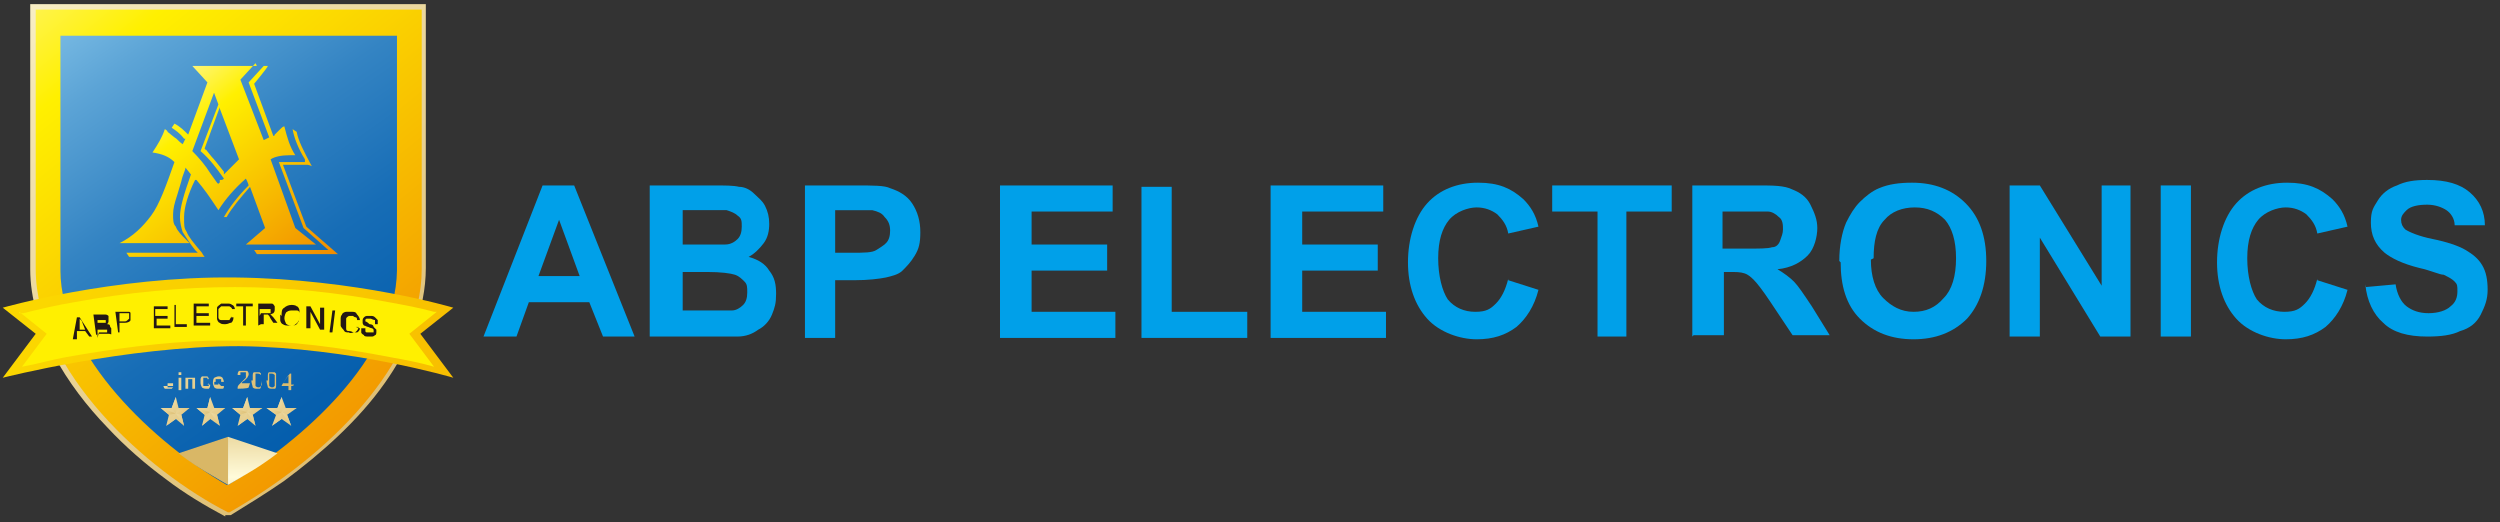 <svg xmlns="http://www.w3.org/2000/svg" xmlns:xlink="http://www.w3.org/1999/xlink" viewBox="0 0 182 38"><rect x="0" y="0" width="182" height="38" fill="#333333" stroke="none"/><defs><style>      .cls-1 {        fill: url(#GradientFill_16-2);      }      .cls-1, .cls-2, .cls-3, .cls-4, .cls-5, .cls-6, .cls-7, .cls-8, .cls-9, .cls-10, .cls-11, .cls-12, .cls-13, .cls-14, .cls-15, .cls-16, .cls-17, .cls-18, .cls-19, .cls-20, .cls-21, .cls-22, .cls-23, .cls-24, .cls-25, .cls-26, .cls-27, .cls-28, .cls-29, .cls-30, .cls-31 {        fill-rule: evenodd;      }      .cls-2 {        fill: url(#GradientFill_16-16);      }      .cls-32 {        fill: #231815;      }      .cls-3 {        fill: url(#GradientFill_17-2);      }      .cls-4 {        fill: url(#GradientFill_16-19);      }      .cls-5 {        fill: url(#GradientFill_16);      }      .cls-6 {        fill: url(#GradientFill_16-7);      }      .cls-7 {        fill: url(#GradientFill_17);      }      .cls-8 {        fill: url(#GradientFill_17-4);      }      .cls-9 {        fill: url(#GradientFill_14);      }      .cls-10 {        fill: url(#GradientFill_16-20);      }      .cls-11 {        fill: url(#GradientFill_16-8);      }      .cls-12 {        fill: url(#GradientFill_17-3);      }      .cls-13 {        fill: url(#GradientFill_16-4);      }      .cls-14 {        fill: url(#GradientFill_16-6);      }      .cls-15 {        fill: url(#GradientFill_16-12);      }      .cls-16 {        fill: url(#GradientFill_16-10);      }      .cls-17 {        fill: url(#GradientFill_11);      }      .cls-18 {        fill: url(#GradientFill_16-17);      }      .cls-19 {        fill: url(#GradientFill_12);      }      .cls-20 {        fill: url(#GradientFill_16-13);      }      .cls-21 {        fill: url(#GradientFill_1);      }      .cls-22 {        fill: url(#GradientFill_16-15);      }      .cls-33 {        fill: #00a0e9;      }      .cls-23 {        fill: url(#GradientFill_13);      }      .cls-24 {        fill: url(#GradientFill_16-18);      }      .cls-25 {        fill: #fff000;      }      .cls-26 {        fill: #d9b766;      }      .cls-27 {        fill: url(#GradientFill_16-11);      }      .cls-28 {        fill: url(#GradientFill_16-14);      }      .cls-29 {        fill: url(#GradientFill_16-5);      }      .cls-30 {        fill: url(#GradientFill_16-3);      }      .cls-34 {        fill: url(#GradientFill_9);      }      .cls-31 {        fill: url(#GradientFill_16-9);      }      .cls-35 {        fill: url(#GradientFill_15);      }    </style><linearGradient id="GradientFill_11" data-name="GradientFill 11" x1="38.5" y1="39.3" x2=".6" y2="-7.5" gradientUnits="userSpaceOnUse"><stop offset="0" stop-color="#d9b766"></stop><stop offset=".2" stop-color="#dcbc70"></stop><stop offset=".4" stop-color="#e5cc8a"></stop><stop offset=".8" stop-color="#f3e6b6"></stop><stop offset="1" stop-color="#fffbda"></stop></linearGradient><linearGradient id="GradientFill_12" data-name="GradientFill 12" x1="34.6" y1="34.6" x2="-2" y2="-10.5" gradientUnits="userSpaceOnUse"><stop offset="0" stop-color="#ef8200"></stop><stop offset=".7" stop-color="#fff000"></stop><stop offset="1" stop-color="#fffbda"></stop></linearGradient><linearGradient id="GradientFill_13" data-name="GradientFill 13" x1="29.1" y1="30.6" x2="2.4" y2="-7.5" gradientUnits="userSpaceOnUse"><stop offset="0" stop-color="#005bab"></stop><stop offset=".1" stop-color="#065fad"></stop><stop offset=".3" stop-color="#176db6"></stop><stop offset=".5" stop-color="#3484c3"></stop><stop offset=".7" stop-color="#5ca4d6"></stop><stop offset=".9" stop-color="#8fccee"></stop><stop offset="1" stop-color="#9ed8f5"></stop></linearGradient><linearGradient id="GradientFill_1" data-name="GradientFill 1" x1="18.2" y1="40.9" x2="18.4" y2="28.6" gradientUnits="userSpaceOnUse"><stop offset="0" stop-color="#d9b766"></stop><stop offset=".5" stop-color="#fffbda"></stop><stop offset="1" stop-color="#d9b766"></stop></linearGradient><linearGradient id="GradientFill_14" data-name="GradientFill 14" x1="91.7" y1="66.6" x2="-95.5" y2="-37.2" gradientUnits="userSpaceOnUse"><stop offset="0" stop-color="#ef8200"></stop><stop offset=".6" stop-color="#fff000"></stop><stop offset="1" stop-color="#ef8200"></stop></linearGradient><linearGradient id="GradientFill_15" data-name="GradientFill 15" x1="24.4" y1="30.2" x2="3" y2="23.3" gradientUnits="userSpaceOnUse"><stop offset="0" stop-color="#d9b766"></stop><stop offset=".2" stop-color="#dbbc6e"></stop><stop offset=".4" stop-color="#e3ca87"></stop><stop offset=".7" stop-color="#f0e1ae"></stop><stop offset="1" stop-color="#fffbda"></stop></linearGradient><linearGradient id="GradientFill_9" data-name="GradientFill 9" x1="22.3" y1="21.8" x2="9.1" y2="4.9" gradientUnits="userSpaceOnUse"><stop offset="0" stop-color="#ef8200"></stop><stop offset=".7" stop-color="#fff000"></stop><stop offset="1" stop-color="#fffbda"></stop></linearGradient><linearGradient id="GradientFill_16" data-name="GradientFill 16" x1="18.7" y1="32.5" x2="9.2" y2="25.9" gradientUnits="userSpaceOnUse"><stop offset="0" stop-color="#d9b766"></stop><stop offset="1" stop-color="#fffbda"></stop></linearGradient><linearGradient id="GradientFill_16-2" data-name="GradientFill 16" x1="15.7" y1="31" x2="14.7" y2="27.6" xlink:href="#GradientFill_16"></linearGradient><linearGradient id="GradientFill_16-3" data-name="GradientFill 16" x1="15.7" y1="30.3" x2="12.9" y2="29.4" xlink:href="#GradientFill_16"></linearGradient><linearGradient id="GradientFill_17" data-name="GradientFill 17" x1="16.3" y1="31.9" x2="13.3" y2="28.7" gradientUnits="userSpaceOnUse"><stop offset="0" stop-color="#d9b766"></stop><stop offset=".2" stop-color="#dfc178"></stop><stop offset=".6" stop-color="#eedda8"></stop><stop offset="1" stop-color="#fffbda"></stop></linearGradient><linearGradient id="GradientFill_16-4" data-name="GradientFill 16" x1="17.2" y1="31.9" x2="13.4" y2="28.1" xlink:href="#GradientFill_16"></linearGradient><linearGradient id="GradientFill_16-5" data-name="GradientFill 16" x1="17.8" y1="30.3" x2="12.2" y2="28.9" xlink:href="#GradientFill_16"></linearGradient><linearGradient id="GradientFill_16-6" data-name="GradientFill 16" x1="21.4" y1="32.5" x2="11.8" y2="25.9" xlink:href="#GradientFill_16"></linearGradient><linearGradient id="GradientFill_16-7" data-name="GradientFill 16" x1="18.4" y1="31" x2="17.3" y2="27.6" xlink:href="#GradientFill_16"></linearGradient><linearGradient id="GradientFill_16-8" data-name="GradientFill 16" x1="18.3" y1="30.3" x2="15.5" y2="29.4" xlink:href="#GradientFill_16"></linearGradient><linearGradient id="GradientFill_17-2" data-name="GradientFill 17" x1="18.9" y1="31.9" x2="15.9" y2="28.7" xlink:href="#GradientFill_17"></linearGradient><linearGradient id="GradientFill_16-9" data-name="GradientFill 16" x1="19.8" y1="31.9" x2="16" y2="28.1" xlink:href="#GradientFill_16"></linearGradient><linearGradient id="GradientFill_16-10" data-name="GradientFill 16" x1="20.4" y1="30.3" x2="14.9" y2="28.9" xlink:href="#GradientFill_16"></linearGradient><linearGradient id="GradientFill_16-11" data-name="GradientFill 16" x1="23.9" y1="32.5" x2="14.4" y2="25.9" xlink:href="#GradientFill_16"></linearGradient><linearGradient id="GradientFill_16-12" data-name="GradientFill 16" x1="20.9" y1="31" x2="19.9" y2="27.6" xlink:href="#GradientFill_16"></linearGradient><linearGradient id="GradientFill_16-13" data-name="GradientFill 16" x1="20.9" y1="30.3" x2="18.1" y2="29.4" xlink:href="#GradientFill_16"></linearGradient><linearGradient id="GradientFill_17-3" data-name="GradientFill 17" x1="21.4" y1="31.9" x2="18.5" y2="28.7" xlink:href="#GradientFill_17"></linearGradient><linearGradient id="GradientFill_16-14" data-name="GradientFill 16" x1="22.4" y1="31.9" x2="18.5" y2="28.1" xlink:href="#GradientFill_16"></linearGradient><linearGradient id="GradientFill_16-15" data-name="GradientFill 16" x1="22.9" y1="30.3" x2="17.4" y2="28.9" xlink:href="#GradientFill_16"></linearGradient><linearGradient id="GradientFill_16-16" data-name="GradientFill 16" x1="16.2" y1="32.6" x2="6.6" y2="25.9" xlink:href="#GradientFill_16"></linearGradient><linearGradient id="GradientFill_16-17" data-name="GradientFill 16" x1="13.1" y1="31" x2="12.1" y2="27.7" xlink:href="#GradientFill_16"></linearGradient><linearGradient id="GradientFill_16-18" data-name="GradientFill 16" x1="13.1" y1="30.3" x2="10.3" y2="29.4" xlink:href="#GradientFill_16"></linearGradient><linearGradient id="GradientFill_17-4" data-name="GradientFill 17" x1="13.7" y1="31.9" x2="10.7" y2="28.7" xlink:href="#GradientFill_17"></linearGradient><linearGradient id="GradientFill_16-19" data-name="GradientFill 16" x1="14.6" y1="32" x2="10.8" y2="28.1" xlink:href="#GradientFill_16"></linearGradient><linearGradient id="GradientFill_16-20" data-name="GradientFill 16" x1="15.2" y1="30.4" x2="9.6" y2="29" xlink:href="#GradientFill_16"></linearGradient></defs><g><g id="_&#x56FE;&#x5C42;_1" data-name="&#x56FE;&#x5C42;_1"><g><path class="cls-33" d="M46.3,24.5h-2.4l-1-2.5h-4.4l-.9,2.5h-2.4l4.3-11h2.3l4.4,11ZM42.2,20.1l-1.5-4.1-1.5,4.1h3Z"></path><path class="cls-33" d="M47.5,13.5h4.4c.9,0,1.5,0,1.9.1.4,0,.8.2,1.1.5s.6.5.8.9.3.8.3,1.3-.1,1-.4,1.4-.7.8-1.1,1c.7.2,1.2.5,1.5,1,.4.5.5,1,.5,1.7s-.1,1-.3,1.5c-.2.5-.6.9-1,1.1-.4.3-.9.5-1.5.5-.4,0-1.3,0-2.7,0h-3.7v-11ZM49.7,15.3v2.5h1.5c.9,0,1.4,0,1.6,0,.4,0,.7-.2.9-.4.2-.2.3-.5.3-.9s0-.6-.3-.8c-.2-.2-.5-.3-.8-.4-.2,0-.9,0-1.9,0h-1.3ZM49.7,19.7v2.9h2.1c.8,0,1.3,0,1.5,0,.3,0,.6-.2.8-.4.2-.2.3-.5.3-.9s0-.6-.2-.8-.4-.4-.7-.5c-.3-.1-1-.2-2-.2h-1.8Z"></path><path class="cls-33" d="M58.6,24.5v-11h3.6c1.4,0,2.2,0,2.6.2.6.2,1.2.5,1.6,1.1.4.6.6,1.3.6,2.1s-.1,1.2-.4,1.7-.6.8-.9,1.1-.8.4-1.2.5c-.5.1-1.3.2-2.3.2h-1.4v4.2h-2.2ZM60.8,15.3v3.1h1.2c.9,0,1.5,0,1.8-.2s.5-.3.7-.5c.2-.2.3-.5.3-.9s-.1-.7-.4-1c-.2-.3-.5-.4-.9-.5-.3,0-.8,0-1.6,0h-1.1Z"></path><path class="cls-33" d="M72.8,24.5v-11h8.2v1.9h-5.9v2.4h5.5v1.9h-5.5v3h6.1v1.9h-8.4Z"></path><path class="cls-33" d="M83.1,24.5v-10.9h2.2v9.1h5.5v1.9h-7.7Z"></path><path class="cls-33" d="M92.5,24.5v-11h8.2v1.9h-5.9v2.4h5.5v1.9h-5.5v3h6.1v1.9h-8.4Z"></path><path class="cls-33" d="M109.8,20.4l2.2.7c-.3,1.2-.9,2.1-1.6,2.7-.8.6-1.7.9-2.9.9s-2.7-.5-3.6-1.5c-.9-1-1.4-2.4-1.4-4.1s.5-3.3,1.4-4.3,2.2-1.5,3.7-1.5,2.4.4,3.3,1.2c.5.5.9,1.1,1.1,2l-2.2.5c-.1-.6-.4-1-.8-1.4-.4-.3-.9-.5-1.5-.5s-1.5.3-2,.9c-.5.6-.8,1.5-.8,2.8s.3,2.4.7,3c.5.6,1.2.9,2,.9s1.1-.2,1.5-.6c.4-.4.7-1,.9-1.8Z"></path><path class="cls-33" d="M116.3,24.5v-9.1h-3.3v-1.9h8.7v1.9h-3.3v9.1h-2.2Z"></path><path class="cls-33" d="M123.2,24.5v-11h4.7c1.2,0,2,0,2.6.3.5.2,1,.5,1.3,1.1s.5,1.1.5,1.7-.2,1.5-.7,2-1.2.9-2.2,1c.5.3.9.6,1.2.9.3.3.7.9,1.3,1.8l1.3,2.1h-2.7l-1.6-2.4c-.6-.9-1-1.4-1.2-1.6-.2-.2-.4-.4-.7-.5s-.6-.1-1.1-.1h-.4v4.6h-2.2ZM125.4,18.1h1.6c1.1,0,1.7,0,2-.1.3,0,.5-.2.6-.5s.2-.5.2-.8,0-.7-.3-.9c-.2-.2-.5-.4-.8-.4-.2,0-.7,0-1.6,0h-1.7v2.8Z"></path><path class="cls-33" d="M133.9,19c0-1.1.2-2.1.5-2.8.3-.6.6-1.1,1-1.5.4-.4.9-.8,1.4-1,.7-.3,1.5-.4,2.4-.4,1.6,0,2.9.5,3.9,1.5,1,1,1.5,2.4,1.5,4.2s-.5,3.2-1.4,4.2c-1,1-2.3,1.5-3.9,1.5s-2.9-.5-3.9-1.5c-1-1-1.4-2.4-1.4-4.1ZM136.2,18.9c0,1.2.3,2.2.9,2.8s1.3,1,2.2,1,1.6-.3,2.2-1c.6-.6.9-1.6.9-2.9s-.3-2.2-.8-2.8c-.6-.6-1.3-.9-2.2-.9s-1.7.3-2.2.9c-.6.6-.8,1.6-.8,2.8Z"></path><path class="cls-33" d="M146.3,24.5v-11h2.2l4.5,7.3v-7.3h2.1v11h-2.2l-4.4-7.2v7.2h-2.1Z"></path><path class="cls-33" d="M157.3,24.5v-11h2.2v11h-2.2Z"></path><path class="cls-33" d="M168.7,20.4l2.2.7c-.3,1.2-.9,2.1-1.6,2.7-.8.6-1.7.9-2.9.9s-2.7-.5-3.6-1.5c-.9-1-1.4-2.4-1.4-4.1s.5-3.3,1.4-4.3,2.2-1.5,3.7-1.5,2.4.4,3.3,1.2c.5.5.9,1.1,1.1,2l-2.2.5c-.1-.6-.4-1-.8-1.4-.4-.3-.9-.5-1.5-.5s-1.5.3-2,.9c-.5.6-.8,1.5-.8,2.8s.3,2.4.7,3c.5.6,1.2.9,2,.9s1.1-.2,1.5-.6c.4-.4.7-1,.9-1.8Z"></path><path class="cls-33" d="M172.2,20.9l2.2-.2c.1.7.4,1.3.8,1.6.4.3.9.5,1.6.5s1.3-.2,1.6-.5c.4-.3.5-.7.5-1.1s0-.5-.2-.7c-.2-.2-.4-.3-.8-.5-.3,0-.9-.3-1.8-.5-1.2-.3-2-.7-2.5-1.1-.7-.6-1-1.3-1-2.2s.2-1.1.5-1.6c.3-.5.8-.9,1.4-1.1.6-.3,1.3-.4,2.2-.4,1.4,0,2.4.3,3.1.9.7.6,1.1,1.4,1.1,2.4h-2.2c0-.5-.3-.9-.6-1.1-.3-.2-.8-.4-1.4-.4s-1.2.1-1.5.4c-.2.2-.4.4-.4.7s.1.5.3.7c.3.2,1,.5,2,.7s1.9.5,2.4.8c.5.3.9.6,1.2,1.1s.4,1.1.4,1.8-.2,1.2-.5,1.8-.8,1-1.5,1.2c-.6.3-1.4.4-2.4.4-1.4,0-2.5-.3-3.2-1-.7-.6-1.2-1.6-1.3-2.8Z"></path></g><path class="cls-17" d="M16.4,37.6c-1.5-.8-3-1.7-4.3-2.7-1.5-1.1-3-2.4-4.3-3.8-2.9-3-5.6-7.2-5.6-11.5V.3h28.8c0,0,0,19.2,0,19.2,0,3.1-1.3,6-3,8.4-1.9,2.7-4.6,5.1-7.3,7.1-1.3.9-2.6,1.7-3.9,2.5h-.2c0,0-.2,0-.2,0Z"></path><path class="cls-19" d="M16.6,37.3c-5.9-3-14-10.3-14-17.7V.7h28.1c0,0,0,18.9,0,18.9,0,6.9-6.8,13.6-14,17.7Z"></path><path class="cls-23" d="M16.6,35.3c5.4-3.2,12.2-9.2,12.3-15.6V6.6s0,0,0,0v-4H4.4v4h0v13.1c0,6.2,6.9,12.6,12.1,15.6Z"></path><path class="cls-26" d="M16.6,35.3s-.7-.4-1.7-1c-1-.6-1.9-1.3-1.9-1.3l3.6-1.2v3.5Z"></path><path class="cls-21" d="M16.6,35.3s.7-.4,1.7-1c1-.6,1.9-1.3,1.9-1.3l-3.6-1.2v3.5Z"></path><path class="cls-9" d="M.2,22.4s8-2.3,16.9-2.2c8.9.1,15.9,2.2,15.9,2.2l-2.4,1.9,2.4,3.2s-7.4-2.2-15.6-2.3c-8.2,0-17.2,2.3-17.2,2.3l2.4-3.2-2.4-1.9Z"></path><path class="cls-25" d="M1.4,22.7l2,1.6-1.8,2.4c1.1-.2,2.1-.5,3.2-.7,3.4-.6,7-1.1,10.5-1.2.7,0,1.4,0,2.1,0,3.7,0,7.4.5,11,1.2,1.1.2,2.2.4,3.2.7l-1.8-2.4,2-1.6c0,0-.1,0-.2,0-1.1-.3-2.2-.5-3.3-.7-3.7-.7-7.4-1.1-11.2-1.1-3.9,0-7.9.4-11.7,1.1-1.2.2-2.5.5-3.7.8-.1,0-.2,0-.3,0Z"></path><path class="cls-35" d="M12,28.1h.2s0,0,0,.1c0,0,0,0,.2,0s.1,0,.2,0c0,0,0,0,0-.1s0,0,0,0c0,0,0,0-.2,0-.1,0-.2,0-.2,0,0,0,0,0,0,0,0,0,0,0,0-.1s0,0,0-.1c0,0,0,0,0,0,0,0,0,0,0,0,0,0,0,0,.1,0,0,0,.1,0,.2,0,0,0,0,0,.1,0,0,0,0,0,0,.1h-.1s0,0,0,0c0,0,0,0-.1,0s-.1,0-.2,0c0,0,0,0,0,0s0,0,0,0c0,0,0,0,0,0,0,0,0,0,.1,0,.1,0,.2,0,.2,0,0,0,0,0,.1,0,0,0,0,0,0,.1s0,0,0,.1c0,0,0,0-.1.1,0,0-.1,0-.2,0-.1,0-.2,0-.3,0,0,0-.1-.1-.1-.2h0ZM13,27.3v-.2h.2v.2h-.2ZM13,28.4v-.9h.2v.9h-.2ZM13.5,28.4v-.9h.1c0,0,.2,0,.3,0s.1,0,.2,0c0,0,0,0,.1,0,0,0,0,0,0,.1,0,0,0,0,0,.1v.6h-.2v-.6c0,0,0-.1,0-.1,0,0,0,0,0,0,0,0,0,0-.1,0,0,0-.1,0-.2,0,0,0,0,.1,0,.2v.5h-.2ZM15.1,28h.2c0,.1,0,.2-.1.3,0,0-.2,0-.2,0s-.2,0-.3-.1c0,0-.1-.2-.1-.3s0-.2,0-.3c0,0,0-.1.1-.2,0,0,.1,0,.2,0s.2,0,.2,0c0,0,.1.1.1.2h-.1s0,0,0-.1c0,0,0,0-.1,0,0,0-.1,0-.2,0,0,0,0,.1,0,.3s0,.2,0,.3c0,0,.1,0,.2,0s.1,0,.2,0c0,0,0,0,0-.2h0ZM16.1,28.1h.2c0,.1,0,.2-.1.2,0,0-.2,0-.3,0s-.2,0-.3-.1c0,0-.1-.2-.1-.3s0-.3.1-.4c0,0,.2-.1.3-.1s.2,0,.3.1c0,0,.1.2.1.3s0,0,0,0h-.7c0,0,0,.2,0,.2,0,0,.1,0,.2,0s.1,0,.1,0c0,0,0,0,0-.1h0ZM15.6,27.8h.5c0,0,0-.1,0-.2,0,0-.1,0-.2,0s-.1,0-.2,0c0,0,0,.1,0,.2h0ZM18.1,28.2h0c0,.1-.8.1-.8.1,0,0,0,0,0-.1,0,0,0-.1.1-.2,0,0,.1-.1.2-.2.1-.1.2-.2.3-.3,0,0,0-.1,0-.2s0-.1,0-.2c0,0-.1,0-.2,0s-.1,0-.2,0c0,0,0,.1,0,.2h-.2c0-.1,0-.2.1-.3,0,0,.2,0,.3,0s.2,0,.3,0c0,0,.1.1.1.2s0,0,0,.1c0,0,0,0-.1.2,0,0-.1.1-.2.2,0,0-.2.1-.2.2,0,0,0,0,0,0h.6ZM18.4,27.7c0-.1,0-.3,0-.4,0,0,0-.2.1-.2,0,0,.1,0,.2,0s.1,0,.2,0c0,0,0,0,.1.1,0,0,0,.1,0,.2,0,0,0,.2,0,.3s0,.3,0,.4c0,0,0,.2-.1.2,0,0-.1,0-.2,0s-.2,0-.3-.1c0-.1-.1-.3-.1-.5h0ZM18.6,27.7c0,.2,0,.3,0,.4,0,0,.1.1.2.1s.1,0,.2-.1,0-.2,0-.4,0-.3,0-.4c0,0-.1-.1-.2-.1s-.1,0-.2,0c0,0,0,.2,0,.4h0ZM19.5,27.7c0-.1,0-.3,0-.4,0,0,0-.2.1-.2,0,0,.1,0,.2,0s.1,0,.2,0c0,0,0,0,.1.1,0,0,0,.1,0,.2,0,0,0,.2,0,.3s0,.3,0,.4c0,0,0,.2-.1.2,0,0-.1,0-.2,0s-.2,0-.3-.1c0-.1-.1-.3-.1-.5h0ZM19.6,27.7c0,.2,0,.3,0,.4,0,0,.1.1.2.1s.1,0,.2-.1c0,0,0-.2,0-.4s0-.3,0-.4c0,0-.1-.1-.2-.1s-.1,0-.2,0c0,0,0,.2,0,.4h0ZM21,28.4v-.3h-.5c0-.1.6-.9.6-.9h.1v.8h.2c0,.1-.2.1-.2.1v.3h-.2ZM21,27.9v-.6l-.4.6h.4Z"></path><path class="cls-32" d="M5.3,24.7l.3-1.6h.2s.9,1.4.9,1.4h-.2s-.3-.4-.3-.4h-.6c0,.1,0,.6,0,.6h-.2ZM5.7,24h.5c0,0-.2-.5-.2-.5,0-.1-.1-.2-.2-.3,0,.1,0,.2,0,.3v.5h0ZM7,24.4l-.2-1.5h.6c.1,0,.2,0,.3,0,0,0,.1,0,.2.1,0,0,0,.1,0,.2,0,0,0,.1,0,.2,0,0,0,.1-.1.2,0,0,.2,0,.2.1,0,0,0,.1.1.2,0,0,0,.1,0,.2,0,0,0,.1,0,.2s0,0-.2,0c0,0-.1,0-.2,0h-.6ZM7.1,23.5h.3c0,0,.2,0,.2,0,0,0,0,0,.1,0,0,0,0,0,0-.1,0,0,0,0,0-.1,0,0,0,0-.1,0,0,0-.1,0-.2,0h-.3s0,.5,0,.5h0ZM7.2,24.2h.4c0,0,.1,0,.1,0,0,0,0,0,.1,0,0,0,0,0,0,0,0,0,0,0,0-.1,0,0,0-.1,0-.1,0,0,0,0-.1,0,0,0-.1,0-.2,0h-.4c0,0,0,.6,0,.6h0ZM8.6,24.2l-.2-1.5h.6c.1,0,.2,0,.2,0,0,0,.1,0,.2,0,0,0,.1,0,.1.1,0,0,0,.1,0,.2,0,.1,0,.2,0,.3,0,.1-.2.2-.4.2h-.4s0,.7,0,.7h-.2ZM8.7,23.4h.4c.1,0,.2-.1.3-.2,0,0,0-.1,0-.2,0,0,0-.1,0-.2,0,0,0,0-.1,0,0,0,0,0-.2,0h-.4s0,.6,0,.6h0ZM11.2,23.9v-1.6c-.1,0,1,0,1,0v.2s-.9,0-.9,0v.5s.9,0,.9,0v.2s-.8,0-.8,0v.5s1,0,1,0v.2s-1.1,0-1.1,0h0ZM12.7,23.8v-1.6c0,0,.1,0,.1,0v1.4c0,0,.8,0,.8,0v.2s-1,0-1,0h0ZM14.1,23.7v-1.6s1.1,0,1.1,0v.2s-.9,0-.9,0v.5s.9,0,.9,0v.2s-.9,0-.9,0v.5s1,0,1,0v.2s-1.2,0-1.2,0h0ZM16.8,23.1h.2c0,.2-.1.4-.2.4-.1,0-.2.1-.4.1s-.3,0-.4-.1c-.1,0-.2-.2-.2-.3,0-.1,0-.3,0-.4s0-.3,0-.4c0-.1.2-.2.3-.3.1,0,.2,0,.4,0s.3,0,.4.1c.1,0,.2.2.2.3h-.2c0,0,0-.1-.2-.2,0,0-.2,0-.3,0s-.2,0-.3,0c0,0-.1.1-.2.2,0,0,0,.2,0,.3s0,.2,0,.3c0,0,0,.2.2.2,0,0,.2,0,.3,0s.2,0,.3,0c0,0,.1-.2.2-.3h0ZM17.7,23.7v-1.4h-.5v-.2h1.2v.2h-.5v1.4h-.2ZM18.8,23.7v-1.6s.7,0,.7,0c.1,0,.2,0,.3,0,0,0,.1,0,.2.2,0,0,0,.2,0,.2,0,.1,0,.2-.1.3,0,0-.2.1-.3.1,0,0,0,0,.1,0,0,0,.1.1.2.2l.3.4h-.3s-.2-.3-.2-.3c0,0-.1-.2-.1-.2,0,0,0,0-.1-.1,0,0,0,0,0,0,0,0,0,0-.1,0h-.2s0,.7,0,.7h-.2ZM19,22.8h.4c0,0,.2,0,.2,0,0,0,0,0,.1,0,0,0,0,0,0-.1,0,0,0-.1,0-.2,0,0-.1,0-.3,0h-.5s0,.5,0,.5h0ZM20.5,23c0-.3,0-.5.2-.6.1-.1.3-.2.5-.2.1,0,.3,0,.4.1.1,0,.2.2.2.3,0,.1,0,.3,0,.4,0,.2,0,.3-.1.4,0,.1-.2.2-.3.3-.1,0-.2,0-.4,0-.1,0-.3,0-.4-.1-.1,0-.2-.2-.2-.3,0-.1,0-.3,0-.4h0ZM20.7,23c0,.2,0,.3.1.5,0,.1.2.2.4.2.2,0,.3,0,.4-.1.1-.1.2-.3.2-.5,0-.1,0-.2,0-.3,0,0,0-.2-.2-.2,0,0-.2,0-.3,0-.1,0-.3,0-.4.1-.1,0-.2.3-.2.5h0ZM22.3,23.9v-1.6c.1,0,.3,0,.3,0l.7,1.3v-1.2c.1,0,.3,0,.3,0v1.6c-.1,0-.3,0-.3,0l-.7-1.3v1.2c-.1,0-.3,0-.3,0h0ZM24,24.1l.2-1.5h.2s-.2,1.6-.2,1.6h-.2ZM25.9,23.8h.2c0,.2-.2.4-.3.4-.1,0-.3.1-.4,0-.2,0-.3,0-.4-.2,0,0-.2-.2-.2-.3,0-.1,0-.3,0-.4,0-.2,0-.3.1-.4,0-.1.2-.2.3-.2.1,0,.2,0,.4,0,.2,0,.3,0,.4.2,0,0,.2.2.2.4h-.2c0,0,0-.2-.1-.2,0,0-.1,0-.2-.1-.1,0-.2,0-.3,0,0,0-.2.1-.2.2,0,0,0,.2,0,.3,0,.1,0,.2,0,.4,0,.1,0,.2.2.2,0,0,.2,0,.3.1.1,0,.2,0,.3,0,0,0,.2-.1.2-.3h0ZM26.4,23.9h.2c0,0,0,.2,0,.2,0,0,0,.1.1.1,0,0,.1,0,.2,0,0,0,.1,0,.2,0,0,0,.1,0,.1,0,0,0,0,0,0-.1,0,0,0,0,0-.1,0,0,0,0-.1-.1,0,0-.1,0-.3-.1-.1,0-.2-.1-.3-.1,0,0-.1-.1-.1-.2,0,0,0-.1,0-.2,0,0,0-.1.1-.2,0,0,.1-.1.2-.1,0,0,.2,0,.3,0,.1,0,.2,0,.3.1,0,0,.1.1.2.2,0,0,0,.2,0,.3h-.2c0-.1,0-.2,0-.3,0,0-.1,0-.3-.1-.1,0-.2,0-.3,0,0,0-.1,0-.1.1,0,0,0,.1,0,.1,0,0,.1,0,.3.2.2,0,.3.1.3.2,0,0,.1.1.2.2,0,0,0,.1,0,.2,0,0,0,.2-.1.2,0,0-.1.1-.2.1,0,0-.2,0-.3,0-.1,0-.3,0-.3-.1,0,0-.2-.1-.2-.2,0,0,0-.2,0-.3Z"></path><path class="cls-34" d="M18.6,4.6l-1.1,1.2,1.7,4.4.4-.2-1.5-4,1.1-1.2h.3c0,.1-1,1.3-1,1.3l1.4,3.8c0,0,.1,0,.1-.1l.3-.3c.2-.2.3-.3.4-.3.2.8.4,1.5.8,2.1-.2,0-.3,0-.4,0-.6,0-1.1.1-1.4.3l1.8,5,1.5,1.2h-5.1l1.4-1.2-1.1-3c-.7.8-1.3,1.5-1.7,2.2h-.2c.4-.7,1-1.5,1.8-2.3h0c0-.1-.2-.5-.2-.5-.8.7-1.5,1.5-2,2.3l-.2-.3c-.4-.6-.8-1.2-1.4-1.9h-.1c-.5,1-.8,2-.8,2.7s0,.8.2,1.1c.1.3.5.8,1.1,1.5,0,0,.1.2.2.3h-5.5l-.2-.3h5.2l-.2-.2c-.4-.5-.7-1-.9-1.3-.1-.3-.2-.7-.2-1.1,0-.7.3-1.7.8-3.1l-.4-.5c0,.2-.2.5-.3,1l-.3,1c-.2.6-.3,1-.3,1.4s0,.7.2.9c.1.3.4.6.8,1,0,0,.1.1.2.2h-5.1c1-.5,1.7-1.2,2.3-2,.6-.8,1.1-2.2,1.7-3.9h0c-.4-.4-.9-.6-1.6-.7.4-.6.7-1.1.9-1.7,0,0,.2.1.2.2l.5.4c.2.1.3.3.6.5l.2-.4h-.1c-.3-.4-.6-.6-.9-.8h0c0,0,.2-.3.2-.3.4.2.7.5,1,.8l1.4-3.8-1.1-1.2h4.7ZM16,7.8l-1.1,3c0,0,0,.1.1.1l.4.5c.2.2.5.6.9,1.1v.2c.4-.4.7-.7,1.1-1.1l-1.4-3.7h0ZM15.6,6.7l-1.6,4.3c.5.5,1,1.1,1.3,1.6l.5.7s0,0,.1.1c0,0,0-.1.1-.1v-.2c.2,0,.2,0,.3-.1-.5-.7-1-1.4-1.7-2l1.3-3.4-.3-.8h0ZM21.6,9.6l-.3-.2c.1.6.4,1.4.9,2.2v.2c-.3,0-.7,0-1.1,0s-.6,0-.8,0l1.8,4.8,1.8,1.6h-5.4l.2.3h5.9l-2.3-2-1.7-4.5c.1,0,.2,0,.2,0,.2,0,.4,0,.8,0h.8c0,0,.1,0,.3.1-.6-1.1-1-1.9-1.1-2.5Z"></path><g><g><polygon class="cls-5" points="15.3 28.9 15.6 29.7 16.4 29.7 15.8 30.2 16 31 15.3 30.5 14.7 31 14.9 30.2 14.3 29.7 15.1 29.7 15.3 28.9"></polygon><polygon class="cls-1" points="15.3 28.9 15.1 29.7 15.3 30 15.3 28.9"></polygon><polygon class="cls-30" points="14.3 29.7 15.3 30 14.9 30.2 14.3 29.7"></polygon><polygon class="cls-7" points="15.3 30 15.3 30.5 14.7 31 15.3 30"></polygon><polygon class="cls-13" points="15.3 30 15.8 30.2 16 31 15.3 30"></polygon><polygon class="cls-29" points="15.6 29.7 15.3 30 16.4 29.7 15.6 29.7"></polygon></g><g><polygon class="cls-14" points="18 28.9 18.2 29.7 19.1 29.7 18.4 30.2 18.6 31 18 30.5 17.3 31 17.5 30.2 16.9 29.7 17.7 29.7 18 28.9"></polygon><polygon class="cls-6" points="18 28.9 17.7 29.7 18 30 18 28.9"></polygon><polygon class="cls-11" points="16.9 29.7 18 30 17.5 30.2 16.9 29.7"></polygon><polygon class="cls-3" points="18 30 18 30.5 17.3 31 18 30"></polygon><polygon class="cls-31" points="18 30 18.4 30.2 18.6 31 18 30"></polygon><polygon class="cls-16" points="18.2 29.7 18 30 19.1 29.7 18.2 29.7"></polygon></g><g><polygon class="cls-27" points="20.5 28.9 20.8 29.7 21.6 29.7 20.9 30.2 21.2 31 20.5 30.5 19.8 31 20.1 30.2 19.4 29.7 20.2 29.7 20.5 28.9"></polygon><polygon class="cls-15" points="20.5 28.9 20.2 29.7 20.5 30 20.5 28.9"></polygon><polygon class="cls-20" points="19.4 29.7 20.5 30 20.1 30.2 19.4 29.7"></polygon><polygon class="cls-12" points="20.5 30 20.5 30.5 19.8 31 20.5 30"></polygon><polygon class="cls-28" points="20.5 30 20.9 30.2 21.2 31 20.5 30"></polygon><polygon class="cls-22" points="20.8 29.7 20.5 30 21.6 29.7 20.8 29.7"></polygon></g></g><g><polygon class="cls-2" points="12.8 28.9 13 29.7 13.8 29.7 13.2 30.2 13.4 31 12.8 30.5 12.1 31 12.3 30.2 11.7 29.7 12.5 29.7 12.8 28.9"></polygon><polygon class="cls-18" points="12.8 28.9 12.5 29.7 12.8 30.1 12.8 28.9"></polygon><polygon class="cls-24" points="11.7 29.7 12.8 30.1 12.3 30.2 11.7 29.7"></polygon><polygon class="cls-8" points="12.8 30.1 12.8 30.5 12.1 31 12.8 30.1"></polygon><polygon class="cls-4" points="12.8 30.1 13.2 30.2 13.4 31 12.8 30.1"></polygon><polygon class="cls-10" points="13 29.7 12.8 30.1 13.8 29.7 13 29.7"></polygon></g></g></g></svg>